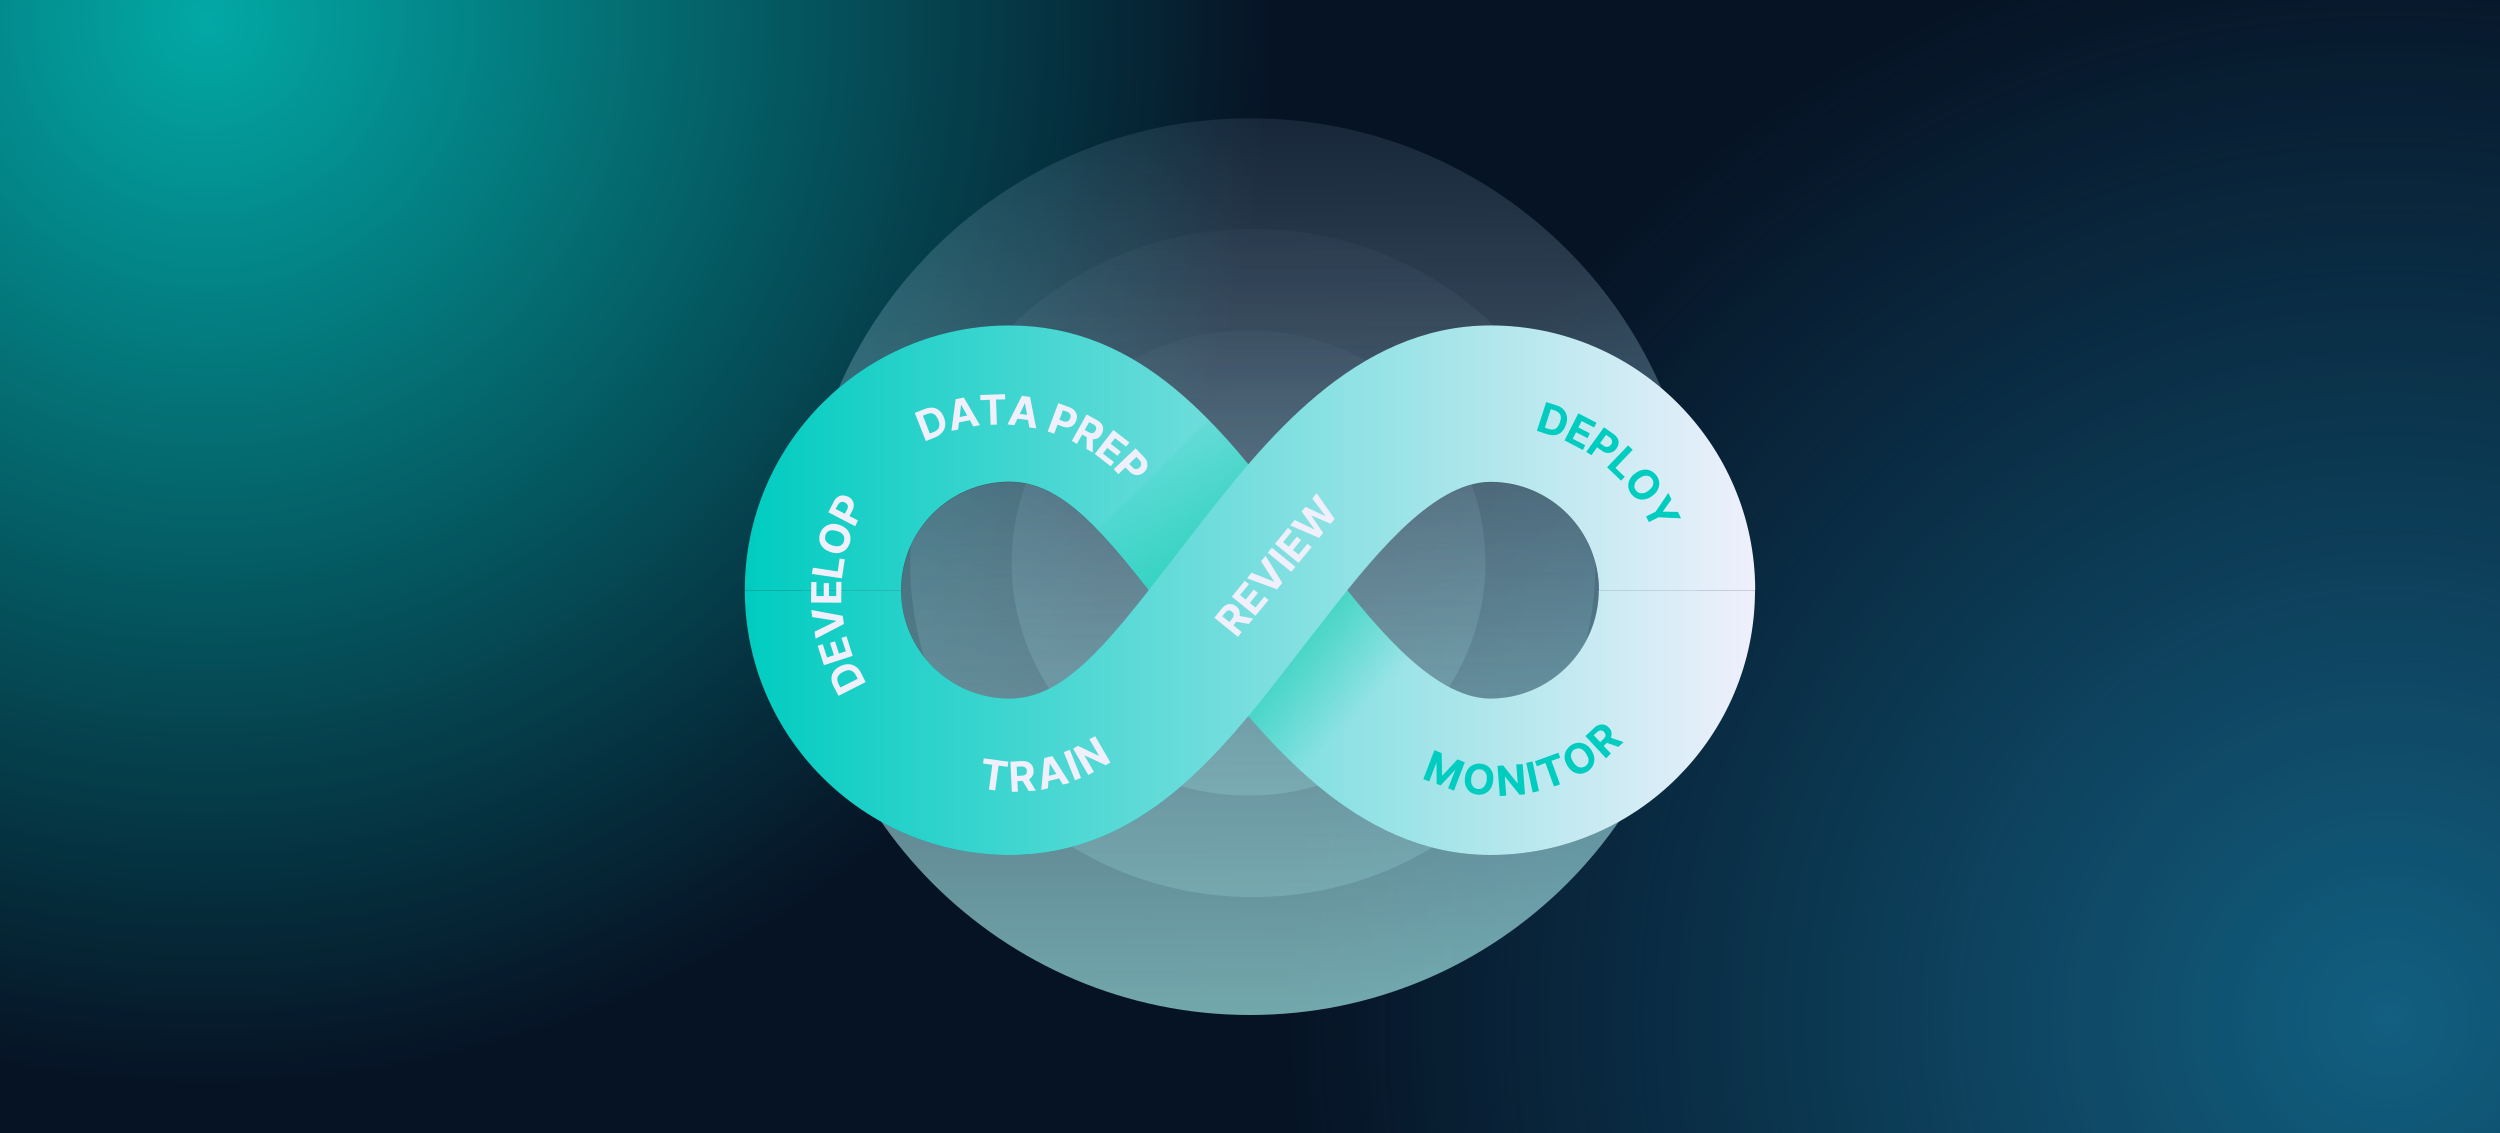 <?xml version="1.0" encoding="utf-8"?>
<!-- Generator: Adobe Illustrator 28.2.0, SVG Export Plug-In . SVG Version: 6.00 Build 0)  -->
<svg version="1.1" id="Réteg_1" xmlns="http://www.w3.org/2000/svg" xmlns:xlink="http://www.w3.org/1999/xlink" x="0px" y="0px"
	 viewBox="0 0 1200 544" style="enable-background:new 0 0 1200 544;" xml:space="preserve">
<rect x="0" y="0" width="1200" height="544" fill="#808080" stroke="none"/>
<style type="text/css">
	.st0{clip-path:url(#SVGID_00000055669250454851974300000006250217924100311975_);}
	.st1{fill:#061325;}
	.st2{opacity:0.8;}
	.st3{fill:url(#SVGID_00000077318212672020370150000010854254116323229372_);}
	.st4{opacity:0.9;}
	.st5{fill:url(#SVGID_00000165214101011213022940000017356627954010478005_);}
	.st6{fill:url(#SVGID_00000121974450444476983660000013377902340030662279_);}
	.st7{opacity:0.3;fill:url(#SVGID_00000062878677106918492510000010718607698451704746_);enable-background:new    ;}
	.st8{opacity:0.3;fill:url(#SVGID_00000015348973576286530500000008535394172638391485_);enable-background:new    ;}
	.st9{opacity:0.25;}
	.st10{fill:url(#SVGID_00000035498219068386441990000017214997004463707049_);}
	.st11{opacity:0.8;fill:url(#SVGID_00000041291436218218593620000013192582797525476781_);enable-background:new    ;}
	.st12{fill:url(#SVGID_00000021802214110798933190000017947759851322145444_);}
	.st13{fill:#EFF0FC;}
	.st14{fill:#00CCC0;}
	.st15{fill:none;}
</style>
<g>
	<g>
		<g>
			<g>
				<defs>
					<rect id="SVGID_1_" x="-14.8" y="-11.9" width="1229.6" height="567.8"/>
				</defs>
				<clipPath id="SVGID_00000131347676513452479380000000450035275073961114_">
					<use xlink:href="#SVGID_1_"  style="overflow:visible;"/>
				</clipPath>
				<g style="clip-path:url(#SVGID_00000131347676513452479380000000450035275073961114_);">
					<rect x="-14.8" y="-11.9" class="st1" width="1229.6" height="567.8"/>
					<g class="st2">
						
							<radialGradient id="SVGID_00000155116809345965616350000015423540085161137032_" cx="778.593" cy="162.716" r="584.914" gradientTransform="matrix(0.875 0 0 -0.875 -581.769 151.277)" gradientUnits="userSpaceOnUse">
							<stop  offset="0" style="stop-color:#00FFF0;stop-opacity:0.792"/>
							<stop  offset="1" style="stop-color:#00FFF0;stop-opacity:0"/>
						</radialGradient>
						<circle style="fill:url(#SVGID_00000155116809345965616350000015423540085161137032_);" cx="99.5" cy="8.9" r="511.8"/>
					</g>
					<g class="st4">
						
							<radialGradient id="SVGID_00000099643514284726549490000017189333420775532706_" cx="1429.916" cy="-636.892" r="513.719" gradientTransform="matrix(1.028 0 0 -1.028 -323.768 -165.597)" gradientUnits="userSpaceOnUse">
							<stop  offset="2.184394e-07" style="stop-color:#13678A"/>
							<stop  offset="1" style="stop-color:#13678A;stop-opacity:0"/>
						</radialGradient>
						<circle style="fill:url(#SVGID_00000099643514284726549490000017189333420775532706_);" cx="1145.9" cy="489" r="528"/>
					</g>
				</g>
			</g>
		</g>
	</g>
</g>
<g>
	<g>
		<g id="Réteg_1_00000015332107992906135420000007192104018726460094_">
			<g>
				<g>
					
						<linearGradient id="SVGID_00000096054227528578289060000006313036180034490006_" gradientUnits="userSpaceOnUse" x1="240.256" y1="992.07" x2="244.666" y2="1747.82" gradientTransform="matrix(1 0 0 1 358.08 -1005.32)">
						<stop  offset="0" style="stop-color:#CAE0FF;stop-opacity:0"/>
						<stop  offset="1" style="stop-color:#99FEEC"/>
					</linearGradient>
					<path style="fill:url(#SVGID_00000096054227528578289060000006313036180034490006_);" d="M600,487.2
						c118.8,0,215.2-96.3,215.2-215.2S718.9,56.8,600,56.8S384.8,153.2,384.8,272S481.1,487.2,600,487.2L600,487.2z"/>
					
						<linearGradient id="SVGID_00000042001819881987331010000002024720116217203331_" gradientUnits="userSpaceOnUse" x1="242.059" y1="1062.96" x2="245.269" y2="1626.21" gradientTransform="matrix(1 0 0 1 358.08 -1005.32)">
						<stop  offset="0" style="stop-color:#CAE0FF;stop-opacity:0"/>
						<stop  offset="1" style="stop-color:#99FEEC"/>
					</linearGradient>
					
						<path style="opacity:0.3;fill:url(#SVGID_00000042001819881987331010000002024720116217203331_);enable-background:new    ;" d="
						M601.4,430.6c90.8,0,164.4-71.8,164.4-160.4s-73.6-160.3-164.4-160.3s-164.5,71.8-164.5,160.3
						C436.9,358.8,510.5,430.6,601.4,430.6z"/>
					
						<linearGradient id="SVGID_00000029767317566336119950000000989984315751532463_" gradientUnits="userSpaceOnUse" x1="240.371" y1="1127.55" x2="242.621" y2="1519.69" gradientTransform="matrix(1 0 0 1 358.08 -1005.32)">
						<stop  offset="0" style="stop-color:#CAE0FF;stop-opacity:0"/>
						<stop  offset="1" style="stop-color:#99FEEC"/>
					</linearGradient>
					
						<ellipse style="opacity:0.3;fill:url(#SVGID_00000029767317566336119950000000989984315751532463_);enable-background:new    ;" cx="599.3" cy="270.2" rx="113.7" ry="111.7"/>
				</g>
				<g>
					<g>
						<g class="st9">
							<path d="M715.4,335.4c-23.5,0-47.7-25.8-68.8-52c21.1-26.3,45.4-52,68.8-52c28.7,0,52,23.4,52,52
								C767.4,312,744.1,335.4,715.4,335.4z M715.4,156.2c-49.7,0-87,32.8-116.2,66.7c-29-35-63.5-66.7-114.6-66.7
								c-70.1,0-127.1,57-127.1,127.1s57,127.1,127.1,127.1c51.1,0,85.7-31.7,114.6-66.7c29.2,33.9,66.5,66.7,116.2,66.7
								c70.1,0,127.1-57,127.1-127.1S785.5,156.2,715.4,156.2L715.4,156.2z M484.6,335.4c-28.7,0-52-23.4-52-52
								c0-28.6,23.3-52,52-52c22.9,0,41.4,19.5,66.9,52C525.9,315.9,507.5,335.4,484.6,335.4z"/>
						</g>
						
							<linearGradient id="SVGID_00000112621664637044410150000005477017868045401998_" gradientUnits="userSpaceOnUse" x1="178.46" y1="420.96" x2="663.36" y2="420.96" gradientTransform="matrix(1 0 0 1 179.04 -137.66)">
							<stop  offset="0" style="stop-color:#00CCC0"/>
							<stop  offset="1" style="stop-color:#EFF0FC"/>
						</linearGradient>
						<path style="fill:url(#SVGID_00000112621664637044410150000005477017868045401998_);" d="M715.4,410.4
							c-65.4,0-109.4-56.7-141.5-98.1l-4.6-5.9c-3-3.8-5.9-7.7-8.9-11.5c-30.4-39.5-50.3-63.7-75.9-63.7c-28.7,0-52,23.4-52,52h-75
							c0-70,57-127,127.1-127c63.8,0,101.8,49.3,135.3,92.9c2.8,3.7,5.7,7.4,8.6,11.1l4.7,6c23.9,30.8,53.6,69.1,82.2,69.1
							s52-23.4,52-52h75C842.5,353.4,785.5,410.4,715.4,410.4L715.4,410.4z"/>
						
							<linearGradient id="SVGID_00000149356269748741531170000017213437813380713602_" gradientUnits="userSpaceOnUse" x1="363.552" y1="363.948" x2="476.232" y2="476.618" gradientTransform="matrix(1 0 0 1 179.04 -137.66)">
							<stop  offset="3.516341e-07" style="stop-color:#00CAA6;stop-opacity:0"/>
							<stop  offset="0.534" style="stop-color:#00CAA6"/>
							<stop  offset="1" style="stop-color:#00CAA6;stop-opacity:0"/>
						</linearGradient>
						
							<path style="opacity:0.8;fill:url(#SVGID_00000149356269748741531170000017213437813380713602_);enable-background:new    ;" d="
							M686.4,324c-18.9-13.7-37.3-37.4-53.2-57.8l-4.7-6c-2.9-3.7-5.8-7.4-8.6-11.1c-12.3-16-25.3-32.8-39.9-47.7l-53,53
							c10.1,10.5,20.9,24.1,33.4,40.5c2.9,3.8,5.9,7.6,8.9,11.5l4.6,5.9c16.2,20.9,35.5,45.7,59,65.2L686.4,324L686.4,324z"/>
						
							<linearGradient id="SVGID_00000064344300288510323090000007130473189021873793_" gradientUnits="userSpaceOnUse" x1="178.46" y1="420.96" x2="663.46" y2="420.96" gradientTransform="matrix(1 0 0 1 179.04 -137.66)">
							<stop  offset="0" style="stop-color:#00CCC0"/>
							<stop  offset="1" style="stop-color:#EFF0FC"/>
						</linearGradient>
						<path style="fill:url(#SVGID_00000064344300288510323090000007130473189021873793_);" d="M484.6,410.4
							c-70.1,0-127.1-57-127.1-127.1h75c0,28.7,23.3,52,52,52c25.6,0,45.5-24.2,75.9-63.6c2.9-3.8,5.9-7.6,8.9-11.5l4.6-5.9
							c32.1-41.4,76.1-98.1,141.5-98.1c70.1,0,127.1,57,127.1,127.1h-75c0-28.7-23.4-52-52-52s-58.3,38.3-82.2,69.1l-4.7,6
							c-2.9,3.7-5.8,7.4-8.6,11.1C586.3,361.1,548.3,410.4,484.6,410.4L484.6,410.4z"/>
					</g>
					<g>
						<path class="st13" d="M449.2,209.8l-4.8,1.9l-5.3-13.5l4.8-1.9c1.4-0.5,2.6-0.7,3.8-0.6c1.2,0.1,2.3,0.6,3.2,1.4
							c0.9,0.8,1.7,1.9,2.2,3.3s0.8,2.7,0.6,3.9c-0.2,1.2-0.6,2.3-1.4,3.2S450.5,209.2,449.2,209.8L449.2,209.8z M446.3,208.1
							l1.8-0.7c0.8-0.3,1.5-0.8,2-1.3s0.7-1.2,0.8-1.9c0.1-0.7-0.1-1.6-0.5-2.6c-0.4-1-0.9-1.8-1.4-2.3s-1.2-0.8-1.9-0.9
							s-1.5,0.1-2.3,0.4l-1.8,0.7L446.3,208.1L446.3,208.1z"/>
						<path class="st13" d="M459.9,206.2l-3.2,0.6l2-15.2l3.9-0.8l7.8,13.3l-3.2,0.6l-5.8-10.3h-0.1L459.9,206.2L459.9,206.2z
							 M458.5,200.6l7.6-1.5l0.5,2.4L459,203L458.5,200.6z"/>
						<path class="st13" d="M470.6,192.1l-0.1-2.5l11.9-0.4l0.1,2.5l-4.4,0.1l0.4,12l-3,0.1l-0.4-12
							C475.1,191.9,470.6,192.1,470.6,192.1z"/>
						<path class="st13" d="M486.9,204.1l-3.3-0.4l6.9-13.7l3.9,0.5l3,15.1l-3.3-0.4l-2.1-11.6h-0.1L486.9,204.1L486.9,204.1z
							 M487.4,198.4l7.7,1l-0.3,2.4l-7.7-1L487.4,198.4z"/>
						<path class="st13" d="M502.9,207.1l5.1-13.6l5.4,2c1,0.4,1.8,0.9,2.4,1.6s0.9,1.4,1.1,2.2c0.1,0.8,0,1.7-0.3,2.6
							c-0.3,0.9-0.8,1.6-1.5,2.2c-0.6,0.6-1.4,0.9-2.3,1c-0.9,0.1-1.9,0-2.9-0.4l-3.4-1.3l0.9-2.3l3,1.1c0.6,0.2,1.1,0.3,1.5,0.2
							s0.8-0.2,1.1-0.5s0.5-0.6,0.7-1.1c0.2-0.4,0.2-0.9,0.2-1.3c-0.1-0.4-0.2-0.8-0.5-1.1c-0.3-0.3-0.7-0.6-1.3-0.8l-1.9-0.7
							l-4.2,11.3L502.9,207.1L502.9,207.1z"/>
						<path class="st13" d="M514.5,211.6l7.1-12.7l5,2.8c1,0.5,1.7,1.2,2.2,1.9s0.7,1.5,0.7,2.3s-0.2,1.6-0.7,2.5
							c-0.5,0.8-1.1,1.5-1.8,1.9s-1.5,0.6-2.4,0.5c-0.9-0.1-1.8-0.4-2.8-0.9l-3.4-1.9l1.2-2.2l2.9,1.6c0.5,0.3,1,0.5,1.4,0.5
							c0.4,0.1,0.8,0,1.1-0.2s0.6-0.5,0.8-0.9s0.4-0.8,0.4-1.2s-0.1-0.8-0.4-1.1s-0.6-0.7-1.2-0.9l-1.8-1l-5.9,10.5L514.5,211.6
							L514.5,211.6z M524.6,209.7l-0.1,7.5l-3-1.7l0.2-7.5L524.6,209.7L524.6,209.7z"/>
						<path class="st13" d="M525.5,217.9l8.9-11.5l7.7,6l-1.6,2l-5.3-4.1l-2.1,2.7l4.9,3.8l-1.6,2l-4.9-3.8l-2.1,2.7l5.3,4.1l-1.6,2
							L525.5,217.9z"/>
						<path class="st13" d="M534.6,225.2l10.5-10l4,4.2c0.8,0.8,1.3,1.6,1.5,2.5c0.2,0.9,0.2,1.7,0,2.5c-0.2,0.8-0.7,1.5-1.4,2.2
							s-1.5,1.1-2.3,1.3c-0.8,0.2-1.6,0.2-2.5-0.1c-0.9-0.3-1.6-0.8-2.4-1.6l-2.5-2.6l1.8-1.7l2.2,2.3c0.4,0.4,0.8,0.7,1.2,0.9
							s0.8,0.1,1.2,0c0.4-0.1,0.8-0.3,1.1-0.7c0.4-0.3,0.6-0.7,0.7-1.1s0.1-0.8,0-1.2s-0.4-0.9-0.8-1.3l-1.4-1.5l-8.7,8.3
							L534.6,225.2L534.6,225.2z"/>
					</g>
					<g>
						<path class="st13" d="M413.2,322.8l2.3,4.6l-13,6.6l-2.4-4.6c-0.7-1.3-1-2.5-1-3.8c0-1.2,0.4-2.3,1.1-3.3
							c0.7-1,1.7-1.9,3.1-2.5c1.3-0.7,2.6-1,3.9-1c1.3,0,2.3,0.4,3.3,1C411.6,320.5,412.5,321.5,413.2,322.8L413.2,322.8z
							 M411.7,325.8l-0.9-1.7c-0.4-0.8-0.9-1.4-1.5-1.8c-0.6-0.4-1.2-0.6-2-0.6c-0.8,0-1.6,0.3-2.6,0.8s-1.7,1-2.1,1.6
							c-0.5,0.6-0.7,1.2-0.7,1.9c0,0.7,0.2,1.5,0.6,2.3l0.9,1.7L411.7,325.8L411.7,325.8z"/>
						<path class="st13" d="M409.3,314.8l-13.8,4.5l-3-9.3l2.4-0.8l2.1,6.4l3.3-1.1l-1.9-5.9l2.4-0.8l1.9,5.9l3.3-1.1l-2.1-6.4
							l2.4-0.8L409.3,314.8L409.3,314.8z"/>
						<path class="st13" d="M391,303.2l10.4-5.1V298l-11.5-1.8l-0.5-3.4l15.1,2.8l0.6,3.9l-13.6,7.1L391,303.2L391,303.2z"/>
						<path class="st13" d="M403.8,289.3l-14.5-0.1l0.1-9.8h2.5v6.7h3.5v-6.2h2.5v6.2h3.5v-6.8h2.5L403.8,289.3L403.8,289.3z"/>
						<path class="st13" d="M404.1,277.6l-14.4-2.1l0.5-3l11.9,1.8l0.9-6.2l2.5,0.4L404.1,277.6z"/>
						<path class="st13" d="M402.8,251.9c1.5,0.5,2.7,1.2,3.6,2.1c0.9,0.9,1.4,1.9,1.7,3.1c0.2,1.2,0.2,2.4-0.2,3.6s-1,2.2-1.9,3.1
							c-0.9,0.8-1.9,1.3-3.2,1.6c-1.2,0.2-2.6,0.1-4.1-0.4s-2.7-1.2-3.6-2.1c-0.9-0.9-1.4-1.9-1.7-3.1c-0.2-1.2-0.2-2.4,0.2-3.6
							c0.4-1.2,1-2.2,1.9-3s1.9-1.3,3.2-1.6C400,251.3,401.3,251.4,402.8,251.9L402.8,251.9z M401.8,254.9c-1-0.3-1.8-0.4-2.6-0.4
							c-0.8,0.1-1.4,0.3-1.9,0.7s-0.9,1-1.1,1.7c-0.2,0.7-0.2,1.4-0.1,2c0.1,0.6,0.6,1.2,1.1,1.7c0.6,0.5,1.4,0.9,2.3,1.2
							c1,0.3,1.8,0.4,2.6,0.4c0.8,0,1.4-0.3,1.9-0.7s0.9-1,1.1-1.7c0.2-0.7,0.2-1.4,0.1-2c-0.1-0.6-0.6-1.2-1.1-1.7
							S402.8,255.2,401.8,254.9z"/>
						<path class="st13" d="M410.5,252.6l-12.9-6.7l2.6-5.1c0.5-1,1.1-1.7,1.9-2.2c0.7-0.5,1.5-0.8,2.4-0.8c0.8,0,1.7,0.2,2.6,0.6
							s1.5,1,2,1.7s0.7,1.5,0.7,2.4s-0.2,1.8-0.8,2.8l-1.7,3.2l-2.2-1.1l1.5-2.8c0.3-0.5,0.4-1,0.4-1.4s-0.1-0.8-0.4-1.2
							c-0.2-0.3-0.6-0.6-1-0.8s-0.8-0.3-1.3-0.3s-0.8,0.1-1.2,0.4s-0.7,0.6-1,1.2l-1,1.8l10.7,5.5L410.5,252.6L410.5,252.6z"/>
					</g>
					<g>
						<path class="st14" d="M742.6,208.4l-4.9-1.6l4.5-13.8l5,1.6c1.4,0.4,2.5,1.1,3.3,2s1.3,1.9,1.6,3.1c0.2,1.2,0.1,2.5-0.4,4
							s-1.1,2.6-2,3.5s-1.9,1.4-3.1,1.6C745.4,209,744.1,208.9,742.6,208.4L742.6,208.4z M741.5,205.3l1.9,0.6
							c0.9,0.3,1.6,0.4,2.3,0.2c0.7-0.1,1.3-0.4,1.8-1s0.9-1.4,1.3-2.4c0.3-1,0.5-1.9,0.4-2.6c-0.1-0.8-0.4-1.4-0.9-1.9
							s-1.2-0.9-2-1.2l-1.9-0.6L741.5,205.3L741.5,205.3z"/>
						<path class="st14" d="M751,211.4l6.6-13l8.7,4.5l-1.1,2.3l-6-3.1l-1.6,3.1l5.5,2.8l-1.1,2.3l-5.5-2.8l-1.6,3.1l6,3.1l-1.1,2.3
							L751,211.4L751,211.4z"/>
						<path class="st14" d="M761.4,216.9l8.5-11.8l4.7,3.3c0.9,0.6,1.5,1.4,1.9,2.1c0.4,0.8,0.5,1.6,0.4,2.4c-0.1,0.8-0.4,1.6-1,2.4
							c-0.6,0.8-1.2,1.4-2,1.7c-0.8,0.3-1.6,0.5-2.5,0.4c-0.9-0.1-1.8-0.5-2.7-1.2l-3-2.1l1.4-2l2.6,1.8c0.5,0.4,0.9,0.6,1.4,0.6
							c0.4,0.1,0.8,0,1.2-0.2s0.7-0.5,1-0.9s0.5-0.8,0.5-1.2s0-0.8-0.2-1.2s-0.5-0.8-1-1.1l-1.7-1.2l-7,9.8L761.4,216.9L761.4,216.9
							z"/>
						<path class="st14" d="M771.4,224.3l10.1-10.5l2.2,2.1l-8.3,8.7l4.5,4.3l-1.8,1.8L771.4,224.3L771.4,224.3z"/>
						<path class="st14" d="M793.1,238c-1.3,1-2.5,1.5-3.8,1.7c-1.3,0.2-2.4,0.1-3.5-0.4c-1.1-0.5-2-1.2-2.8-2.2
							c-0.8-1-1.2-2.1-1.4-3.3c-0.1-1.2,0-2.3,0.6-3.5c0.6-1.2,1.4-2.2,2.7-3.1c1.3-1,2.5-1.5,3.8-1.7c1.3-0.2,2.4-0.1,3.5,0.4
							c1.1,0.5,2,1.2,2.8,2.2c0.8,1,1.2,2.1,1.4,3.3c0.1,1.2,0,2.3-0.6,3.5C795.2,236.1,794.4,237.1,793.1,238L793.1,238z
							 M791.3,235.5c0.8-0.6,1.4-1.3,1.8-1.9c0.4-0.7,0.5-1.3,0.5-2s-0.3-1.3-0.7-1.9c-0.5-0.6-1-1-1.6-1.2
							c-0.6-0.2-1.3-0.2-2.1-0.1c-0.8,0.2-1.5,0.6-2.4,1.2c-0.9,0.6-1.4,1.3-1.8,1.9c-0.4,0.7-0.5,1.3-0.5,2s0.3,1.3,0.7,1.9
							c0.5,0.6,1,1,1.6,1.2s1.3,0.2,2.1,0.1C789.7,236.6,790.4,236.2,791.3,235.5z"/>
						<path class="st14" d="M800.8,236.6l1.5,3.1l-4.1,5.8l0.1,0.1l7.1,0.1l1.5,3.1l-10.8-0.5l-4.6,2.3l-1.4-2.7l4.6-2.3
							L800.8,236.6L800.8,236.6z"/>
					</g>
					<circle class="st15" cx="719.3" cy="284.8" r="88.8"/>
					<g>
						<path class="st13" d="M471.9,366.5l0.3-2.5l11.8,1.6l-0.3,2.5l-4.4-0.6l-1.6,11.9l-3-0.4l1.6-11.9L471.9,366.5L471.9,366.5z"
							/>
						<path class="st13" d="M485.7,380.1l-0.7-14.5l5.7-0.3c1.1,0,2,0.1,2.8,0.5c0.8,0.4,1.4,0.9,1.9,1.6c0.4,0.7,0.7,1.5,0.7,2.5
							c0.1,1-0.1,1.8-0.5,2.5c-0.4,0.7-1,1.3-1.7,1.7c-0.8,0.4-1.7,0.6-2.8,0.7l-3.8,0.2l-0.1-2.5l3.3-0.2c0.6,0,1.1-0.1,1.4-0.3
							c0.4-0.2,0.7-0.4,0.8-0.8c0.2-0.3,0.2-0.7,0.2-1.2s-0.1-0.9-0.4-1.2c-0.3-0.3-0.5-0.6-0.9-0.7c-0.4-0.1-0.9-0.2-1.5-0.2
							L488,368l0.6,12L485.7,380.1L485.7,380.1z M493.3,373.1l3.9,6.4l-3.4,0.2l-3.9-6.4L493.3,373.1z"/>
						<path class="st13" d="M503,378.4l-3.2,0.8l1.4-15.3l3.9-1l8.3,12.9l-3.2,0.8l-6.2-10h-0.1L503,378.4L503,378.4z M501.4,372.9
							l7.6-1.9l0.6,2.3l-7.6,1.9L501.4,372.9z"/>
						<path class="st13" d="M513.5,359.9l5.4,13.5l-2.9,1.1l-5.4-13.5L513.5,359.9L513.5,359.9z"/>
						<path class="st13" d="M525.7,353.4L533,366l-2.3,1.3l-10.1-4.7h-0.1l4.6,7.9l-2.7,1.5l-7.3-12.6l2.3-1.4l10,4.8l0.1-0.1
							l-4.6-7.9L525.7,353.4L525.7,353.4z"/>
					</g>
					<g>
						<path class="st14" d="M688.5,360.1l3.5,1.4l0.2,10.6l0.2,0.1l7.2-7.7l3.5,1.4l-5.2,13.6l-2.8-1.1l3.4-8.8h-0.1l-6.9,7.4
							l-1.9-0.7l-0.1-10.1h-0.1l-3.4,8.9l-2.8-1.1L688.5,360.1L688.5,360.1z"/>
						<path class="st14" d="M716.7,374.9c-0.2,1.6-0.7,2.9-1.4,3.9c-0.7,1-1.7,1.8-2.8,2.2s-2.3,0.6-3.6,0.4
							c-1.3-0.2-2.4-0.6-3.3-1.3c-0.9-0.7-1.6-1.7-2.1-2.9c-0.4-1.2-0.5-2.6-0.3-4.1c0.2-1.6,0.7-2.9,1.4-3.9s1.7-1.8,2.8-2.2
							s2.3-0.6,3.6-0.4c1.3,0.2,2.4,0.6,3.3,1.3c0.9,0.7,1.6,1.7,2.1,2.9C716.8,372,716.9,373.3,716.7,374.9L716.7,374.9z
							 M713.6,374.5c0.1-1,0.1-1.9-0.1-2.6s-0.6-1.3-1.1-1.8s-1.1-0.7-1.9-0.8s-1.4,0-2,0.3s-1.1,0.8-1.5,1.4
							c-0.4,0.7-0.7,1.5-0.8,2.5c-0.1,1-0.1,1.9,0.1,2.6c0.2,0.7,0.6,1.3,1.1,1.8c0.5,0.4,1.1,0.7,1.9,0.8c0.7,0.1,1.4,0,2-0.3
							c0.6-0.3,1.1-0.8,1.5-1.4C713.2,376.3,713.5,375.5,713.6,374.5z"/>
						<path class="st14" d="M730.9,366.8l1.1,14.5l-2.6,0.2l-7-8.7h-0.1l0.7,9.1l-3.1,0.2l-1.1-14.5l2.7-0.2l6.9,8.6h0.1l-0.7-9.1
							L730.9,366.8L730.9,366.8z"/>
						<path class="st14" d="M735.6,365.5l3.1,14.2l-3,0.7l-3.1-14.2L735.6,365.5z"/>
						<path class="st14" d="M737.7,367.8l-0.9-2.4l11.2-4.1l0.9,2.4l-4.2,1.5l4.1,11.3l-2.9,1l-4.1-11.3L737.7,367.8L737.7,367.8z"
							/>
						<path class="st14" d="M764,360.3c0.8,1.4,1.3,2.7,1.3,3.9c0,1.2-0.2,2.4-0.8,3.5c-0.6,1-1.4,1.9-2.5,2.6s-2.2,1-3.4,1.1
							c-1.2,0.1-2.3-0.3-3.4-0.9c-1.1-0.6-2-1.6-2.9-3c-0.8-1.4-1.3-2.7-1.3-3.9c0-1.2,0.2-2.4,0.8-3.4s1.4-1.9,2.5-2.6
							c1.1-0.7,2.2-1,3.4-1.1c1.2,0,2.3,0.3,3.4,0.9C762.3,358,763.2,359,764,360.3L764,360.3z M761.4,361.9c-0.5-0.9-1.1-1.5-1.7-2
							c-0.6-0.4-1.3-0.7-1.9-0.7c-0.7,0-1.3,0.2-2,0.5s-1.1,0.9-1.4,1.5c-0.3,0.6-0.4,1.3-0.3,2c0.1,0.7,0.4,1.6,1,2.5
							c0.6,0.9,1.1,1.5,1.8,2c0.7,0.5,1.3,0.7,1.9,0.7c0.7,0,1.3-0.2,2-0.5c0.6-0.4,1.1-0.9,1.4-1.5c0.3-0.6,0.4-1.3,0.3-2
							C762.4,363.7,761.9,362.8,761.4,361.9L761.4,361.9z"/>
						<path class="st14" d="M770.9,364l-9.9-10.7l4.2-3.9c0.8-0.8,1.6-1.2,2.5-1.5c0.8-0.2,1.6-0.2,2.4,0c0.8,0.2,1.5,0.7,2.2,1.4
							c0.7,0.7,1.1,1.5,1.2,2.2c0.1,0.7,0.1,1.6-0.2,2.4c-0.3,0.8-0.9,1.6-1.7,2.4l-2.8,2.6l-1.7-1.8l2.5-2.3
							c0.4-0.4,0.7-0.8,0.9-1.2s0.2-0.8,0.1-1.1c-0.1-0.4-0.3-0.7-0.6-1.1c-0.3-0.4-0.7-0.6-1-0.7c-0.3-0.1-0.8-0.1-1.2,0
							c-0.4,0.1-0.8,0.4-1.3,0.8l-1.5,1.4l8.2,8.8L770.9,364L770.9,364z M772.2,353.8l7.1,2.4l-2.5,2.3l-7.1-2.5L772.2,353.8
							L772.2,353.8z"/>
					</g>
					<g>
						<path class="st13" d="M594.2,305.7l-11.3-9.2l3.6-4.4c0.7-0.9,1.4-1.4,2.2-1.8c0.8-0.4,1.6-0.5,2.4-0.3
							c0.8,0.1,1.6,0.5,2.3,1.1c0.8,0.6,1.3,1.3,1.5,2.1c0.2,0.8,0.3,1.6,0.1,2.4c-0.2,0.8-0.7,1.7-1.4,2.6l-2.4,3l-1.9-1.6l2.1-2.6
							c0.4-0.4,0.6-0.9,0.7-1.3c0.1-0.4,0.1-0.8,0-1.1c-0.1-0.4-0.4-0.7-0.8-1c-0.4-0.3-0.8-0.5-1.1-0.6c-0.3-0.1-0.8,0-1.1,0.2
							c-0.4,0.2-0.8,0.5-1.1,1l-1.3,1.6l9.3,7.6L594.2,305.7L594.2,305.7z M594.1,295.5l7.4,1.4l-2.1,2.6l-7.4-1.4L594.1,295.5
							L594.1,295.5z"/>
						<path class="st13" d="M602.6,295.6l-11.3-9.2l6.2-7.6l2,1.6l-4.3,5.2l2.7,2.2l3.9-4.8l2,1.6l-3.9,4.8l2.7,2.2l4.3-5.2l2,1.6
							L602.6,295.6L602.6,295.6z"/>
						<path class="st13" d="M600.7,274.9l10.8,4.3l0.1-0.1l-6.3-9.7l2.2-2.6l8,13l-2.5,3.1l-14.4-5.3L600.7,274.9L600.7,274.9z"/>
						<path class="st13" d="M610.5,262.9l11.3,9.2l-2,2.4l-11.3-9.2L610.5,262.9z"/>
						<path class="st13" d="M623.3,270.2L612,261l6.2-7.6l2,1.6l-4.3,5.2l2.7,2.2l3.9-4.8l2,1.6l-3.9,4.8l2.7,2.2l4.3-5.2l2,1.6
							L623.3,270.2L623.3,270.2z"/>
						<path class="st13" d="M633.2,258.2l-13.9-6l2.1-2.6l9.4,4.5l0.1-0.1l-6.1-8.5l1.8-2.2l9.5,4.4l0.1-0.1l-6.3-8.3l2.1-2.6
							l8.6,12.4l-1.9,2.3l-9.1-3.9l-0.1,0.1l5.6,8.2L633.2,258.2L633.2,258.2z"/>
					</g>
				</g>
			</g>
		</g>
	</g>
</g>
</svg>
